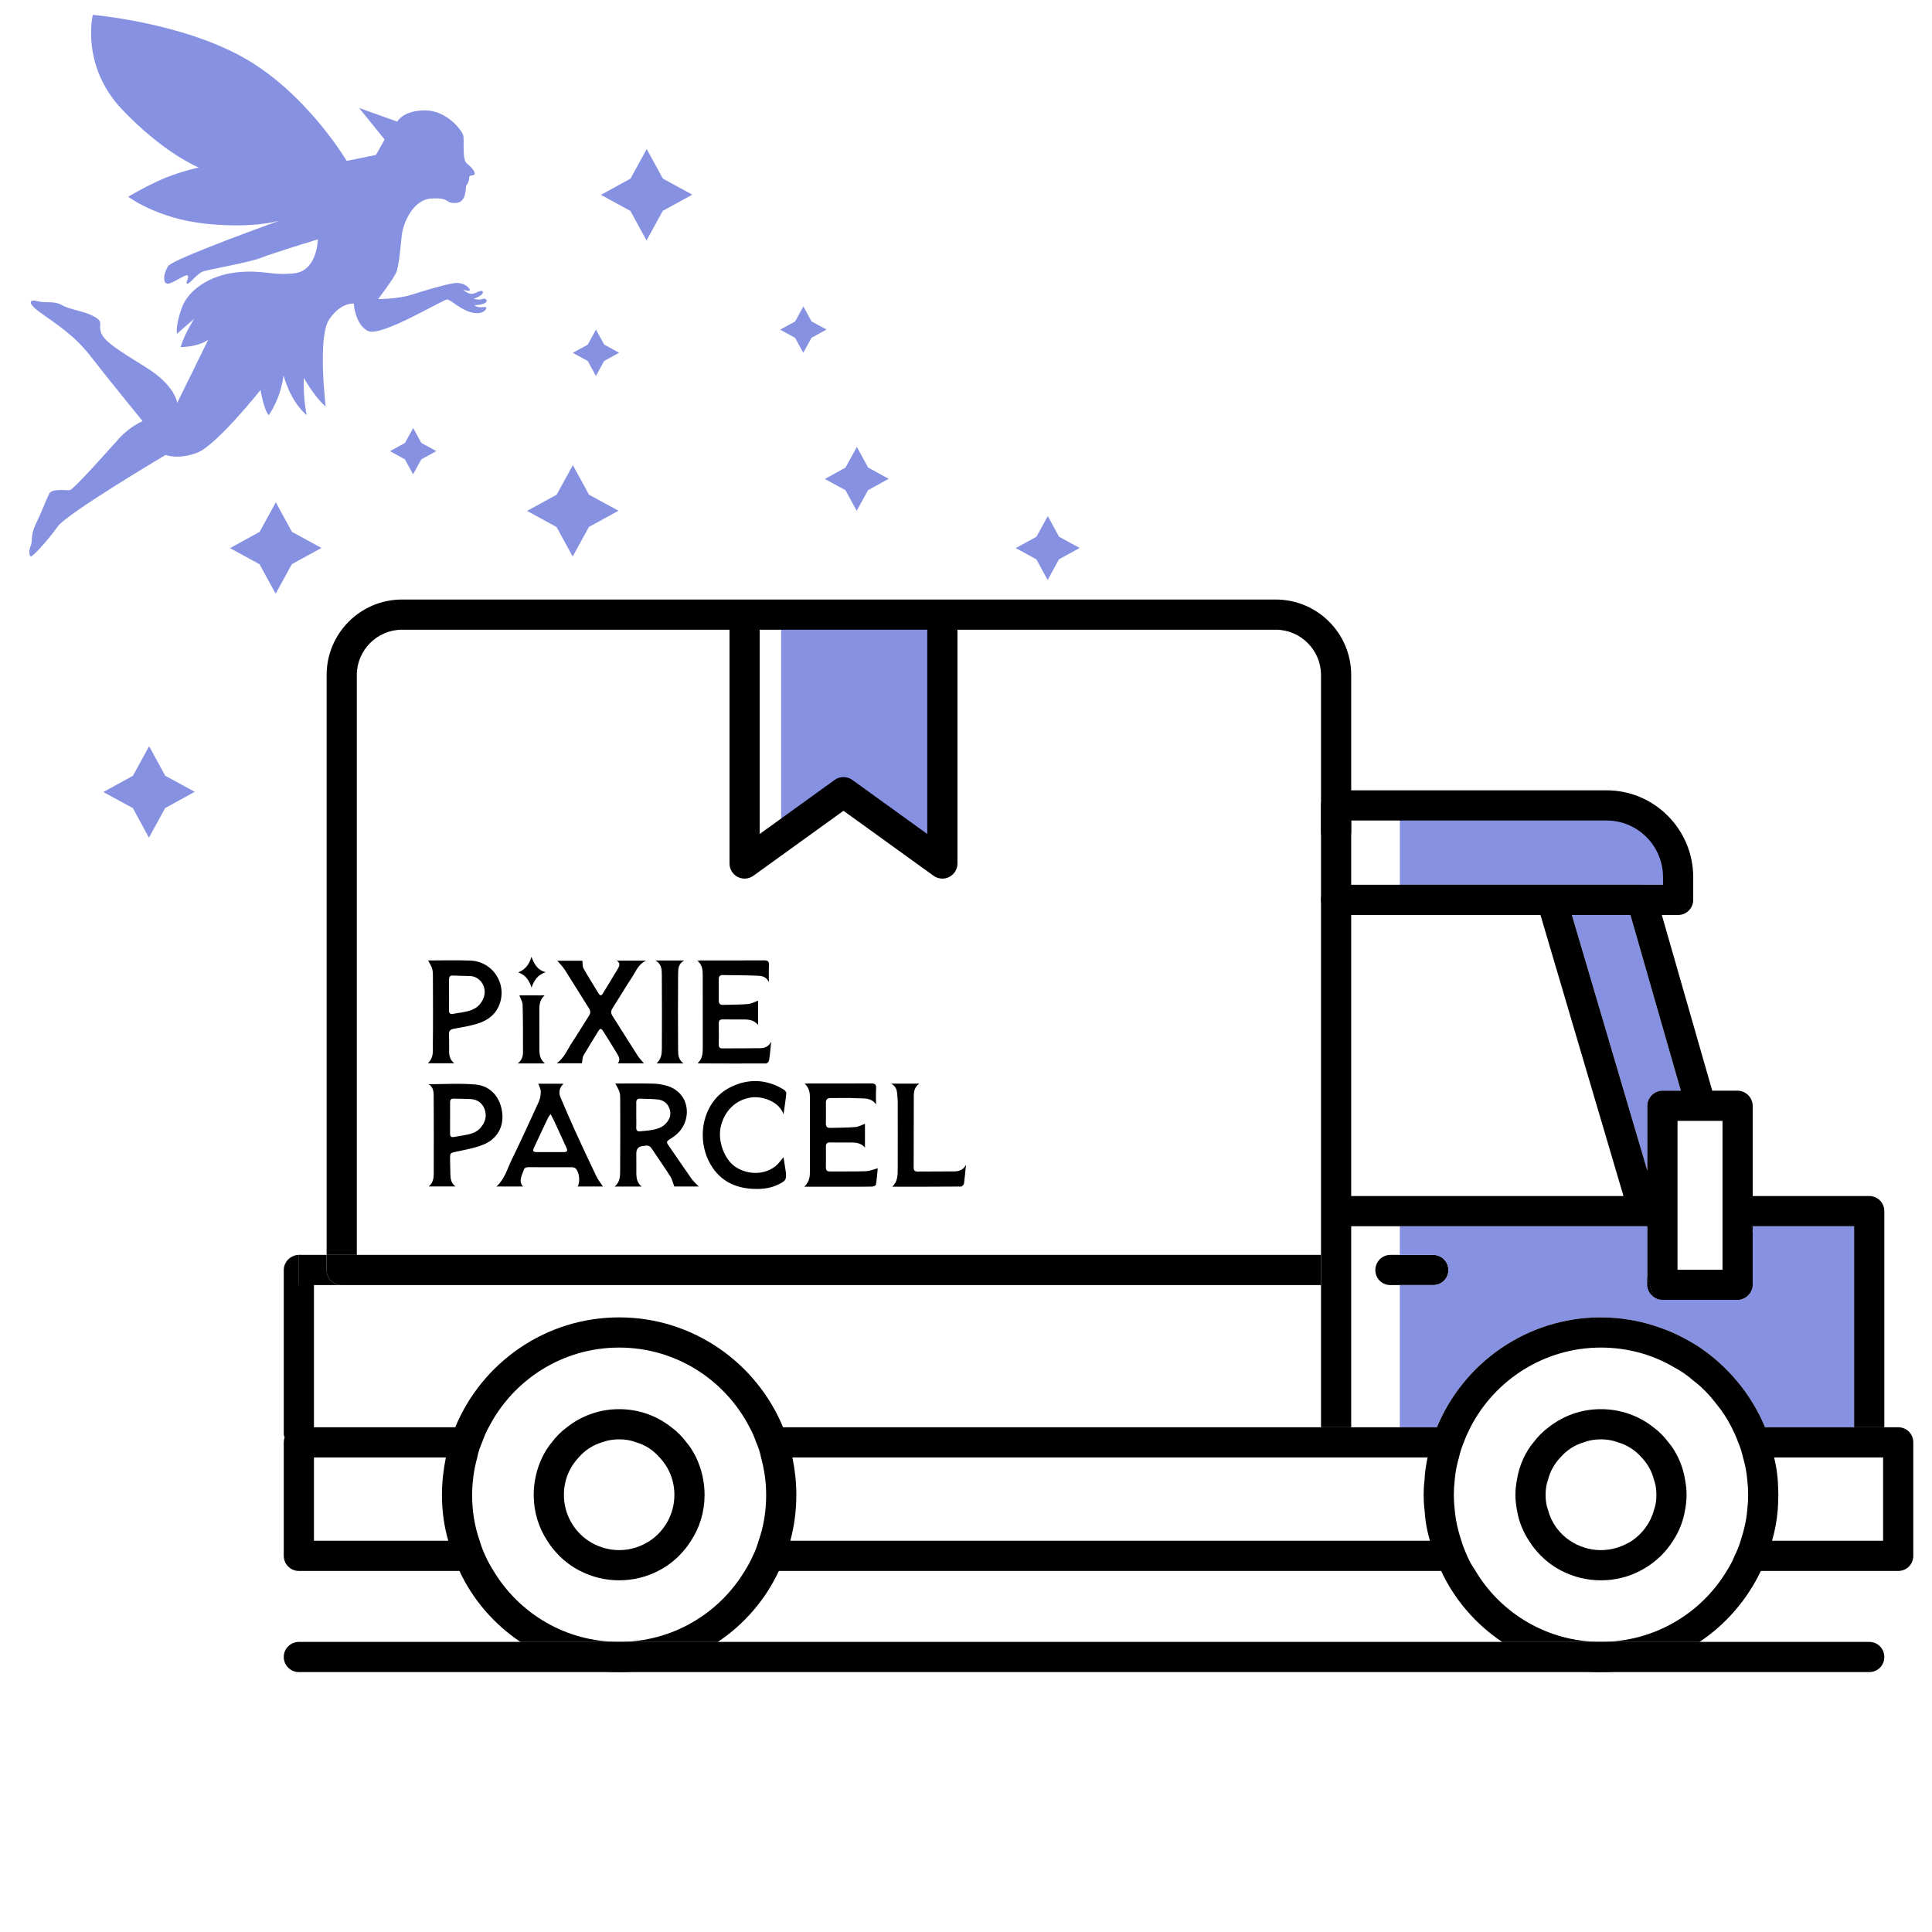 <?xml version="1.0" encoding="UTF-8"?><svg id="k" xmlns="http://www.w3.org/2000/svg" width="64" height="64" viewBox="0 0 64 64"><path d="M54.01,30.31h-1.94l2.5,8.47v-2.15c0-.27,.23-.5,.5-.5h.61l-1.67-5.82Z" fill="#8691e2"/><path d="M47.98,42.07c0,.28-.22,.5-.5,.5h-1.42c-.28,0-.5-.22-.5-.5,0-.27,.22-.5,.5-.5h1.42c.28,0,.5,.23,.5,.5Z"/><path d="M46.372,26.683h9.339v3.123h-6.962c-1.312,0-2.376-1.065-2.376-2.376v-.746h0Z" transform="translate(102.083 56.488) rotate(-180)" fill="#8691e2"/><path d="M44.26,28.05c-.28,0-.5-.23-.5-.5v2.26c0-.28,.22-.5,.5-.5h.5v-1.76c0,.27-.22,.5-.5,.5Zm8.96-1.87h-8.96c-.28,0-.5,.23-.5,.5v3.13c0,.27,.22,.5,.5,.5h11.33c.28,0,.5-.23,.5-.5v-.75c0-1.59-1.29-2.88-2.87-2.88Zm-8.46,1h8.46c1.03,0,1.87,.84,1.87,1.88v.25h-10.33v-2.13Z"/><path d="M61.42,40.62v6.66h-2.95c-.45-1.08-1.21-2-2.17-2.65-.2-.13-.41-.25-.63-.36-.19-.1-.4-.19-.6-.26-.64-.24-1.32-.37-2.04-.37-2.45,0-4.55,1.51-5.43,3.64h-1.23v-4.71h1.11c.28,0,.5-.22,.5-.5,0-.27-.22-.5-.5-.5h-1.11v-.95h8.2v1.94c0,.15,.08,.3,.19,.38v.01c.09,.07,.19,.11,.31,.11h2.49c.03,0,.07,0,.1-.01,.21-.05,.38-.23,.4-.45v-1.98h3.36Z" fill="#8691e2"/><path d="M61.92,39.62h-3.86v-2.99c0-.27-.23-.5-.5-.5h-.84l-1.67-5.82-.14-.5-.04-.14c-.06-.22-.26-.36-.48-.36h-10.13c-.28,0-.5,.22-.5,.5v17.47h1v-6.66h9.81v1.69l.19,.63v.01c.09,.07,.19,.11,.31,.11h2.49c.03,0,.07,0,.1-.01,.21-.05,.38-.23,.4-.45v-1.8l-.05-.18h3.41v6.66h1v-7.16c0-.28-.22-.5-.5-.5Zm-17.16,0v-9.31h6.27l2.75,9.31h-9.02Zm9.81-2.99v2.15l-2.5-8.47h1.94l1.67,5.82h-.61c-.27,0-.5,.23-.5,.5Zm2.49,5.43h-1.49v-4.93h1.49v4.93Z"/><path d="M54.57,42.31v.25c0,.15,.08,.3,.19,.38l-.19-.63Zm3.44-1.69l.05,.18v-.18h-.05Z"/><path d="M62.42,54.89c0,.28-.22,.5-.5,.5H9.9c-.27,0-.5-.22-.5-.5s.23-.5,.5-.5H61.92c.28,0,.5,.22,.5,.5Z"/><polygon points="20.488 16.919 19.508 17.456 18.971 18.436 18.437 17.458 17.46 16.925 18.439 16.388 18.977 15.408 19.51 16.386 20.488 16.919" fill="#8691e2"/><polygon points="22.934 6.448 21.954 6.986 21.417 7.966 20.884 6.988 19.906 6.455 20.886 5.917 21.423 4.938 21.957 5.915 22.934 6.448" fill="#8691e2"/><polygon points="29.44 15.861 28.755 16.237 28.379 16.922 28.007 16.238 27.323 15.866 28.008 15.49 28.384 14.805 28.757 15.488 29.44 15.861" fill="#8691e2"/><polygon points="35.765 18.152 35.08 18.528 34.705 19.213 34.332 18.529 33.648 18.156 34.333 17.781 34.709 17.096 35.082 17.779 35.765 18.152" fill="#8691e2"/><polygon points="27.379 10.917 26.882 11.19 26.609 11.687 26.339 11.191 25.843 10.92 26.34 10.648 26.612 10.151 26.883 10.647 27.379 10.917" fill="#8691e2"/><polygon points="6.451 26.23 5.471 26.768 4.934 27.748 4.401 26.77 3.423 26.237 4.403 25.699 4.94 24.719 5.473 25.697 6.451 26.23" fill="#8691e2"/><polygon points="10.648 18.151 9.668 18.689 9.131 19.668 8.598 18.691 7.62 18.157 8.6 17.62 9.137 16.64 9.67 17.618 10.648 18.151" fill="#8691e2"/><polygon points="14.454 14.943 13.957 15.216 13.684 15.713 13.414 15.217 12.918 14.946 13.415 14.674 13.687 14.177 13.958 14.673 14.454 14.943" fill="#8691e2"/><polygon points="20.51 11.685 20.013 11.958 19.74 12.455 19.47 11.959 18.974 11.688 19.471 11.416 19.743 10.919 20.014 11.415 20.51 11.685" fill="#8691e2"/><path d="M13.162,4.03l-1.266-.453,.845,1.044-.286,.51-.97,.199s-1.324-2.244-3.413-3.419S3.074,.493,3.074,.493c0,0-.41,1.679,.97,3.133,1.38,1.455,2.536,1.921,2.536,1.921,0,0-.746,.168-1.343,.448s-.988,.522-.988,.522c0,0,.951,.727,2.574,.895s2.462-.112,2.462-.112c0,0-3.544,1.268-3.711,1.511s-.205,.653,.037,.578,.584-.348,.615-.249-.087,.211-.031,.258,.329-.338,.535-.407,1.56-.305,1.909-.448,1.89-.615,1.89-.615c0,0-.012,1.038-.777,1.125s-1.02-.124-1.909-.031-1.607,.581-1.822,1.178-.159,.858-.159,.858l.572-.5s-.32,.491-.451,.939c0,0,.555,.009,.914-.242l-1.026,2.089s-.065-.569-1.007-1.156-1.399-.867-1.511-1.156,.103-.354-.224-.541-.793-.224-1.072-.382-.55-.056-.802-.131-.401,.028,.075,.373,1.119,.737,1.66,1.436,1.734,2.163,1.734,2.163c0,0-.42,.177-.774,.569s-1.511,1.697-1.632,1.716-.597-.065-.69,.121-.27,.653-.448,1.016-.09,.541-.162,.709-.05,.326,0,.354,.572-.541,.889-.988,3.581-2.378,3.581-2.378c0,0,.401,.171,1.041-.071s2.101-2.078,2.101-2.078c0,0,.107,.643,.27,.835,0,0,.382-.499,.494-1.315,0,0,.21,.844,.765,1.31,0,0-.126-.587-.093-1.231,0,0,.345,.629,.723,.947,0,0-.275-2.291,.11-2.875s.821-.535,.821-.535c0,0,.037,.696,.472,.908s2.499-1.057,2.623-1.044,.448,.342,.796,.429,.497-.071,.497-.144c0-.072-.126-.007-.254-.033s-.131-.061-.131-.061c0,0,.287-.014,.366-.086s.002-.161-.11-.119-.287-.005-.287-.005c0,0,.34-.125,.303-.231s-.233,.065-.37,.065-.289-.143-.289-.143c0,0,.199,.068,.227,.025s-.183-.292-.528-.236-.951,.238-1.399,.382-1.11,.145-1.11,.145c0,0,.494-.648,.597-.877s.145-.914,.191-1.268,.35-1.158,.99-1.189,.423,.174,.802,.149,.305-.553,.342-.584,.099-.155,.093-.255,.162-.05,.18-.118-.071-.204-.249-.343-.084-.774-.126-.937-.541-.83-1.268-.83-.921,.375-.921,.375Z" fill="#8691e2"/><polyline points="25.876 20.683 25.876 27.225 27.749 26.276 31.216 28.175 31.216 20.683" fill="#8691e2"/><path d="M31.216,29.105c-.103,0-.206-.032-.292-.095l-2.983-2.152-2.983,2.152c-.153,.11-.354,.125-.52,.04-.167-.085-.272-.258-.272-.445v-7.922c0-.276,.224-.5,.5-.5s.5,.224,.5,.5v6.944l2.483-1.791c.175-.126,.41-.126,.585,0l2.483,1.791v-6.944c0-.276,.224-.5,.5-.5s.5,.224,.5,.5v7.922c0,.188-.105,.36-.272,.445-.072,.037-.15,.055-.228,.055Z"/><g><g><path d="M20.36,39.307c.186-.156,.182-.35,.183-.534,.006-.782,.003-1.565,.002-2.347,0-.085,.001-.174-.024-.253-.032-.099-.091-.189-.137-.28,.394,0,.821-.006,1.248,.003,.147,.003,.297,.027,.438,.066,.765,.212,.869,1.068,.408,1.552-.089,.094-.201,.169-.312,.239-.082,.052-.09,.091-.034,.17,.26,.372,.512,.751,.774,1.122,.067,.095,.16,.172,.242,.259h-.813c-.046-.123-.067-.235-.124-.325-.201-.315-.416-.621-.623-.932-.05-.075-.112-.113-.204-.094-.033,.007-.068,.006-.101,.011q-.204,.028-.204,.238c0,.221,.002,.442,.001,.663,0,.165,.025,.32,.176,.442h-.894Zm.718-2.359c0,.136,.003,.272-.001,.407-.003,.095,.038,.132,.13,.121,.122-.014,.246-.02,.366-.041,.167-.03,.333-.07,.461-.195,.141-.137,.212-.299,.151-.494-.059-.187-.196-.301-.387-.323-.197-.023-.397-.02-.596-.028-.093-.004-.128,.044-.125,.134,.003,.14,0,.28,0,.42Z"/><path d="M29.077,38.702c-.017,.17-.031,.358-.061,.544-.004,.028-.084,.061-.13,.062-.251,.006-.502,.003-.753,.003-.442,0-.885,0-1.327,0-.045,0-.09,0-.164,0,.159-.147,.187-.311,.187-.485,0-.825,0-1.651,0-2.476,0-.164-.027-.322-.175-.451,.055-.003,.095-.008,.135-.008,.689,0,1.378,.003,2.068-.002,.13-.001,.173,.036,.165,.166-.01,.169-.003,.34-.003,.53-.164-.238-.41-.19-.627-.204-.292-.018-.587-.004-.88-.006-.107,0-.154,.047-.153,.155,.003,.23,.002,.459,0,.689,0,.094,.036,.147,.134,.144,.28-.007,.562-.006,.841-.028,.107-.008,.209-.069,.319-.107v.79c-.149-.184-.354-.171-.557-.171-.2,0-.4,.002-.6-.002-.098-.002-.138,.038-.137,.136,.003,.23,.003,.459,0,.689-.001,.097,.036,.137,.135,.136,.396-.004,.792,.005,1.187-.008,.129-.004,.256-.062,.398-.098Z"/><path d="M19.973,39.304h-.837c.091-.158,.054-.481-.07-.6-.027-.025-.076-.037-.115-.037-.485-.002-.97,0-1.455-.002-.079,0-.128,.027-.151,.106-.016,.057-.047,.11-.064,.166-.039,.123-.066,.247,.045,.367h-.882c.274-.242,.356-.577,.501-.875,.309-.634,.604-1.275,.896-1.917,.048-.105,.073-.229,.074-.345,0-.089-.052-.178-.082-.268h.834c-.134,.132-.172,.284-.099,.454,.157,.367,.313,.734,.478,1.097,.231,.506,.466,1.01,.707,1.512,.057,.12,.144,.225,.22,.342Zm-1.732-2.397c-.038,.05-.063,.073-.076,.101-.16,.337-.321,.674-.477,1.013-.051,.111-.027,.143,.102,.144,.289,.002,.578,.002,.866,0,.141-.001,.16-.033,.101-.16-.129-.282-.257-.564-.387-.845-.036-.078-.078-.154-.129-.253Z"/><path d="M14.195,35.916c.521,0,1.046-.037,1.564,.011,.504,.046,.825,.438,.879,.946,.05,.471-.18,.874-.651,1.054-.278,.107-.578,.161-.872,.223-.197,.042-.208,.037-.206,.243,.001,.17,.009,.34,.011,.51,.002,.148,.023,.287,.168,.4h-.888c.14-.113,.168-.263,.168-.416,.003-.867,.003-1.734-.002-2.601,0-.145-.027-.291-.172-.369Zm.714,1.117c0,.174,0,.349,0,.523,0,.086,.032,.127,.125,.108,.1-.02,.201-.031,.302-.05,.214-.039,.429-.076,.583-.254,.156-.181,.217-.388,.134-.615-.075-.205-.233-.322-.454-.336-.195-.012-.39-.012-.585-.015-.086-.001-.104,.057-.104,.128,0,.17,0,.34,0,.51Z"/><path d="M25.957,36.916c-.156-.447-.723-.604-1.048-.564-.536,.066-.923,.454-1.037,.991-.101,.479,.139,1.099,.521,1.332,.411,.25,.94,.243,1.302-.049,.097-.078,.168-.188,.26-.293,.022,.138,.045,.28,.066,.422,.048,.324,.021,.365-.286,.504-.256,.116-.527,.135-.799,.123-.648-.031-1.151-.317-1.449-.904-.428-.841-.191-2.011,.701-2.459,.596-.299,1.199-.276,1.775,.075,.04,.024,.088,.086,.084,.125-.021,.223-.057,.445-.092,.698Z"/><path d="M31.999,38.586c-.022,.22-.037,.419-.065,.617-.006,.04-.06,.103-.093,.103-.752,.006-1.505,.005-2.283,.005,.178-.172,.18-.377,.18-.58,.003-.745,.002-1.489,0-2.234,0-.089-.011-.178-.018-.267-.011-.136-.052-.256-.2-.333h.933c-.156,.11-.182,.258-.182,.413-.002,.787-.002,1.574-.005,2.361,0,.096,.031,.139,.132,.138,.404-.004,.808-.001,1.213-.005,.161-.001,.301-.051,.387-.218Z"/></g><g><path d="M25.113,33.148v.806c-.159-.197-.365-.183-.567-.183-.2,0-.4,.002-.6-.002-.098-.002-.138,.037-.136,.136,.004,.234,.003,.468,0,.702,0,.086,.034,.123,.122,.122,.417-.003,.834,0,1.251-.006,.151-.002,.282-.058,.364-.217-.023,.219-.04,.422-.071,.624-.006,.038-.064,.098-.099,.099-.749,.004-1.497,0-2.246-.002-.003,0-.006-.005-.016-.014,.147-.13,.165-.305,.165-.486,0-.804,.001-1.608-.001-2.412,0-.175-.009-.352-.176-.49,.05-.004,.085-.01,.12-.01,.698,0,1.396,.003,2.093-.002,.126,0,.162,.042,.156,.161-.009,.173-.002,.347-.002,.559-.092-.195-.25-.207-.395-.212-.378-.015-.757-.015-1.135-.021-.089-.001-.131,.042-.13,.134,.002,.238,.002,.477,0,.715,0,.099,.047,.141,.14,.139,.276-.007,.553-.005,.828-.028,.114-.009,.224-.073,.334-.111Z"/><path d="M21.406,31.82c-.255,.114-.337,.351-.465,.545-.224,.34-.431,.692-.651,1.036-.056,.087-.059,.16-.004,.246,.278,.437,.551,.878,.831,1.314,.061,.095,.143,.176,.216,.265h-.865c.091-.121,.032-.224-.022-.316-.151-.256-.313-.506-.47-.758-.041-.066-.089-.103-.142-.017-.172,.278-.346,.555-.509,.838-.037,.064-.03,.153-.047,.25h-.839c.254-.174,.352-.451,.508-.685,.195-.293,.375-.597,.566-.894,.052-.082,.055-.15,.001-.234-.268-.424-.528-.853-.798-1.275-.073-.115-.174-.213-.254-.309h.83c.012,.092,0,.188,.038,.255,.161,.285,.335,.561,.506,.84,.041,.066,.088,.063,.127,0,.171-.279,.342-.558,.509-.839,.049-.082,.087-.173-.04-.261h.972Z"/><path d="M14.182,31.817c.445,0,.922-.015,1.397,.003,.773,.03,1.258,.824,.936,1.525-.144,.314-.421,.486-.741,.578-.24,.069-.488,.112-.734,.155-.122,.021-.176,.069-.168,.2,.011,.195,.003,.391,.007,.586,.003,.136,.045,.259,.17,.359h-.878c.201-.174,.166-.406,.168-.619,.009-.735,.004-1.471,.002-2.206,0-.102,.002-.208-.024-.304-.028-.099-.09-.188-.135-.278Zm.693,1.141c0,.166,.003,.332-.001,.497-.003,.103,.028,.153,.141,.129,.095-.02,.193-.029,.289-.046,.237-.042,.466-.096,.621-.308,.311-.423,.02-.886-.35-.897-.195-.006-.39-.012-.585-.016-.088-.002-.117,.049-.116,.131,.002,.17,0,.34,0,.51Z"/><path d="M22.642,35.227h-.892c.154-.141,.174-.314,.175-.488,.003-.812,.005-1.624-.001-2.436-.001-.179-.002-.371-.215-.485h.954c-.195,.109-.199,.285-.2,.45-.006,.837-.006,1.675,0,2.512,0,.159,.01,.326,.18,.447Z"/><path d="M18.049,35.227h-.898c.135-.104,.174-.232,.174-.371,0-.522,.002-1.045-.012-1.567-.003-.107-.071-.213-.108-.317h.837c-.151,.13-.177,.297-.176,.474,0,.442-.001,.884,.002,1.326,.001,.164,.023,.323,.182,.455Z"/><path d="M17.608,32.712c-.083-.242-.195-.416-.442-.5,.237-.096,.363-.26,.438-.515,.096,.248,.206,.44,.471,.509-.254,.081-.377,.257-.467,.507Z"/></g></g><path d="M11.32,42.57h-1.42v-1h.92v.5c0,.28,.22,.5,.5,.5Z"/><path d="M43.76,41.57v1H11.32c-.28,0-.5-.22-.5-.5v-.5H43.76Z"/><path d="M44.76,22.36v5.19c0,.27-.22,.5-.5,.5s-.5-.23-.5-.5v-5.19c0-.82-.67-1.5-1.5-1.5H13.32c-.83,0-1.5,.68-1.5,1.5v19.21h-1V22.36c0-1.38,1.12-2.5,2.5-2.5h28.94c1.38,0,2.5,1.12,2.5,2.5Z"/><g><path d="M9.9,41.57v1h.5v-.5c0-.27-.22-.5-.5-.5Zm7.34,12.82c.93,.63,2.06,1,3.27,1s2.34-.37,3.27-1h-6.54Zm32.52,0c.93,.63,2.06,1,3.27,1s2.34-.37,3.27-1h-6.54Z"/><path d="M62.88,47.28h-4.41c-.45-1.08-1.21-2-2.17-2.65-.2-.13-.41-.25-.63-.36-.19-.1-.4-.19-.6-.26-.64-.24-1.32-.37-2.04-.37-2.45,0-4.55,1.51-5.43,3.64H25.94c-.88-2.13-2.98-3.64-5.43-3.64s-4.55,1.51-5.43,3.64h-4.68v-4.71h-.5v-1c-.27,0-.5,.23-.5,.5v5.44c0,.04,.02,.08,.03,.12,0,0-.01,0-.01,.01-.01,.04-.02,.09-.02,.14v3.76c0,.28,.23,.5,.5,.5h5.32c.44,.95,1.15,1.77,2.02,2.35h3.27c-1.77,0-3.31-.94-4.16-2.35-.1-.16-.19-.32-.27-.5-.08-.16-.14-.33-.19-.5-.17-.48-.25-.99-.25-1.52,0-.43,.06-.84,.17-1.24,.03-.17,.09-.34,.16-.5,.06-.17,.13-.34,.22-.5,.81-1.57,2.44-2.64,4.32-2.64s3.51,1.07,4.32,2.64c.09,.16,.16,.33,.22,.5,.07,.16,.13,.33,.16,.5,.11,.4,.17,.81,.17,1.24,0,.53-.08,1.04-.25,1.52-.05,.17-.11,.34-.19,.5-.08,.18-.17,.34-.27,.5-.85,1.41-2.39,2.35-4.16,2.35h3.27c.87-.58,1.58-1.4,2.02-2.35h21.94c.44,.95,1.15,1.77,2.02,2.35h3.27c-1.76,0-3.31-.94-4.15-2.35-.11-.16-.2-.32-.28-.5-.07-.16-.14-.33-.19-.5-.11-.33-.19-.67-.22-1.02-.02-.17-.03-.33-.03-.5s.01-.33,.03-.5c.02-.25,.07-.5,.14-.74,.04-.17,.09-.34,.16-.5,.06-.17,.14-.34,.22-.5,.81-1.57,2.45-2.64,4.32-2.64,.88,0,1.71,.23,2.42,.65,.23,.12,.45,.27,.65,.45,.28,.21,.53,.47,.75,.76,.2,.24,.37,.5,.51,.78,.08,.16,.16,.33,.22,.5,.07,.16,.12,.33,.16,.5,.07,.24,.12,.49,.14,.74,.02,.17,.03,.33,.03,.5s-.01,.33-.03,.5c-.03,.35-.11,.69-.22,1.02-.05,.17-.12,.34-.2,.5-.07,.18-.16,.34-.26,.5-.85,1.41-2.4,2.35-4.17,2.35h3.27c.87-.58,1.58-1.4,2.03-2.35h4.55c.28,0,.5-.22,.5-.5v-3.76c0-.28-.22-.5-.5-.5Zm-52.48,3.76v-2.76h4.37c-.08,.4-.13,.81-.13,1.24,0,.53,.07,1.04,.21,1.52h-4.45Zm15.78,0c.13-.48,.2-.99,.2-1.52,0-.43-.05-.84-.13-1.24h21.04c-.05,.24-.09,.49-.1,.74-.02,.16-.03,.33-.03,.5s.01,.34,.03,.5c.02,.35,.08,.69,.18,1.02H26.18Zm36.2,0h-3.68c.1-.33,.16-.67,.19-1.02,.01-.16,.02-.33,.02-.5s-.01-.34-.02-.5c-.02-.25-.06-.5-.12-.74h3.61v2.76Z"/><path d="M22.74,47.78c-.14-.19-.31-.36-.5-.5-.48-.38-1.08-.6-1.73-.6s-1.25,.22-1.73,.6c-.19,.14-.36,.31-.5,.5-.13,.15-.23,.32-.32,.5-.18,.38-.28,.8-.28,1.24,0,.56,.16,1.08,.45,1.52,.11,.18,.25,.35,.4,.5,.2,.2,.43,.37,.69,.5,.39,.2,.83,.31,1.29,.31s.9-.11,1.29-.31c.26-.13,.49-.3,.69-.5,.15-.15,.29-.32,.4-.5,.29-.44,.45-.96,.45-1.52,0-.44-.1-.86-.28-1.24-.09-.18-.19-.35-.32-.5Zm-2.23,3.57c-.38,0-.73-.12-1.02-.31-.49-.33-.81-.89-.81-1.52,0-.48,.18-.91,.49-1.24,.2-.23,.46-.41,.77-.5,.18-.07,.37-.1,.57-.1s.39,.03,.57,.1c.31,.09,.57,.27,.77,.5,.31,.33,.49,.76,.49,1.24,0,.63-.32,1.19-.81,1.52-.29,.19-.64,.31-1.02,.31Z"/><path d="M55.82,49.02c-.04-.26-.12-.51-.23-.74-.09-.18-.19-.35-.32-.5-.14-.19-.31-.36-.5-.5-.48-.38-1.08-.6-1.74-.6-.65,0-1.25,.22-1.73,.6-.19,.14-.36,.31-.5,.5-.13,.15-.23,.32-.32,.5-.11,.23-.19,.48-.23,.74-.03,.16-.05,.33-.05,.5s.02,.34,.05,.5c.06,.37,.2,.72,.4,1.02,.11,.18,.25,.35,.4,.5,.2,.2,.43,.37,.69,.5,.39,.2,.83,.31,1.29,.31,.47,0,.91-.11,1.29-.31,.26-.13,.49-.3,.7-.5,.15-.15,.29-.32,.4-.5,.2-.3,.34-.65,.4-1.02,.03-.16,.05-.33,.05-.5s-.02-.34-.05-.5Zm-1.76,2.02c-.3,.19-.65,.31-1.03,.31s-.73-.12-1.02-.31c-.36-.24-.62-.6-.73-1.02-.06-.16-.08-.33-.08-.5s.02-.34,.08-.5c.07-.28,.21-.53,.41-.74,.2-.23,.46-.41,.77-.5,.18-.07,.37-.1,.57-.1s.39,.03,.57,.1c.31,.09,.58,.27,.78,.5,.2,.21,.34,.46,.41,.74,.06,.16,.08,.33,.08,.5s-.02,.34-.08,.5c-.11,.42-.38,.78-.73,1.02Z"/></g><path d="M54.57,42.31v.25c0,.15,.08,.3,.19,.38l-.19-.63Zm3.44-1.69l.05,.18v-.18h-.05Z"/></svg>